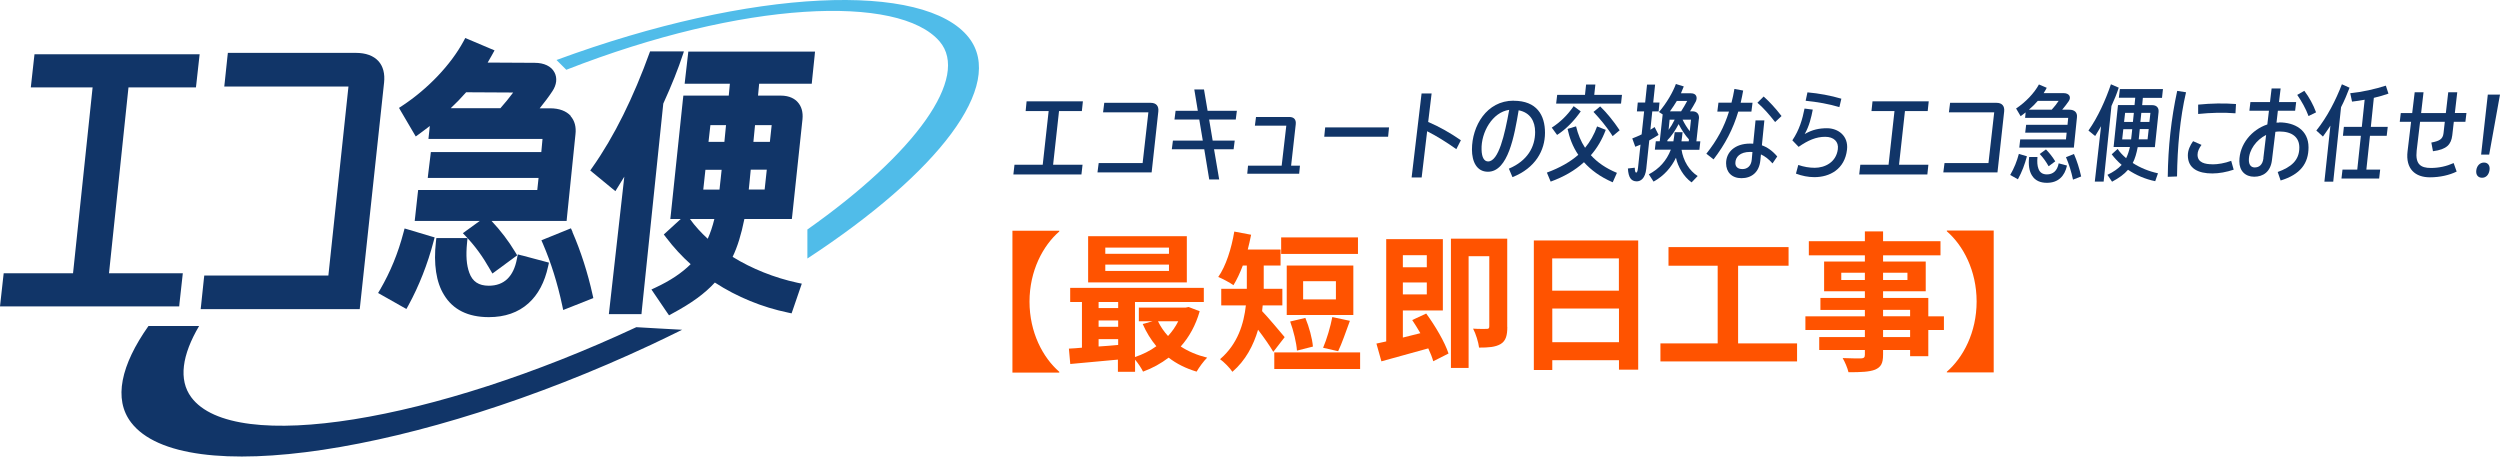 <?xml version="1.0" encoding="UTF-8"?> <svg xmlns="http://www.w3.org/2000/svg" id="_レイヤー_2" viewBox="0 0 291.28 53.19"><defs><style>.cls-1{fill:#50bce9;}.cls-2{fill:#113568;}.cls-3{fill:#ff5300;}</style></defs><g id="_レイヤー_6"><polygon class="cls-2" points="4.46 6.32 4.02 6.32 3.97 6.75 3.65 9.64 3.59 10.18 4.13 10.18 10.79 10.18 8.51 31.84 .86 31.84 .43 31.84 .38 32.27 .06 35.16 0 35.7 .54 35.7 20.44 35.7 20.88 35.7 20.92 35.27 21.24 32.38 21.3 31.84 20.76 31.84 12.7 31.84 14.97 10.18 22.4 10.18 22.83 10.18 22.88 9.75 23.2 6.86 23.26 6.32 22.72 6.32 4.46 6.32"></polygon><path class="cls-2" d="M41.46,6.16h-14.91l-.05.43-.31,2.95-.06.54h14.47l-2.34,22.02h-14.46l-.05.43-.31,2.95-.06.54h18.53l.05-.43,2.79-25.97c.11-1.03-.11-1.89-.65-2.49-.58-.64-1.47-.97-2.66-.97Z"></path><path class="cls-2" d="M66.71,27.03l-.19-.43-.44.18-2.54,1.03-.46.19.2.46c.91,2.11,1.68,4.56,2.22,7.1l.12.56.53-.21,2.6-1.03.38-.15-.09-.4c-.55-2.5-1.38-5.09-2.34-7.28Z"></path><path class="cls-2" d="M60.83,29.77l-.5-.13-.1.51c-.39,2.08-1.5,3.14-3.28,3.14-1.17,0-1.9-.48-2.27-1.51-.33-.91-.41-1.99-.26-3.51l.05-.53h-3.63l-.05.43c-.29,2.58.03,4.72.94,6.18,1.04,1.73,2.8,2.6,5.23,2.6,1.87,0,3.42-.54,4.61-1.61,1.12-1,1.89-2.45,2.29-4.29l.1-.45-.45-.12-2.66-.71Z"></path><path class="cls-2" d="M66.5,13.51c-.52-.58-1.35-.89-2.39-.89h-1.23c.53-.66,1.06-1.35,1.47-1.98.51-.75.6-1.56.25-2.21-.37-.71-1.21-1.11-2.3-1.11l-5.48-.03c.18-.3.35-.61.52-.91l.02-.04.26-.47-.5-.21-2.5-1.06-.41-.17-.21.39c-1.47,2.72-4.14,5.53-7.13,7.5l-.38.25.23.4,1.45,2.47.27.46.43-.31c.23-.16.45-.33.67-.5.17-.12.35-.26.54-.41l-.16,1.51h13.29l-.14,1.53h-12.87l-.05.43-.25,2.04-.06.54h12.91l-.15,1.41h-13.88l-.05.43-.29,2.63-.06.54h7.58l-1.53,1.11-.44.32.38.4c1.06,1.12,1.92,2.3,2.79,3.83l.27.47.44-.32,2.09-1.54.36-.26-.23-.38c-.78-1.3-1.69-2.49-2.76-3.63h8.75l.04-.43.99-9.66c.1-.85-.09-1.58-.56-2.11ZM58.31,12.61h-5.8c.62-.58,1.22-1.2,1.8-1.86l5.48.03c-.45.61-.95,1.22-1.49,1.83Z"></path><path class="cls-2" d="M47.62,26.76l-.48-.14-.13.48c-.63,2.4-1.52,4.57-2.71,6.62l-.25.42.43.24,2.44,1.38.43.24.24-.43c1.22-2.23,2.24-4.81,2.93-7.46l.12-.45-.45-.13-2.57-.77Z"></path><path class="cls-2" d="M80.2,6l-.05.43-.32,2.79-.06.54h5.27l-.13,1.38h-5.29l-.05.43-1.41,13.42-.06.53h1.21l-1.64,1.5-.33.3.27.35c.88,1.16,1.84,2.2,2.86,3.11-1.05,1.04-2.36,1.91-4.06,2.71l-.51.24.32.47,1.48,2.18.25.36.38-.21c2.24-1.2,3.79-2.33,4.96-3.61,2.58,1.68,5.52,2.88,8.52,3.5l.42.09.14-.4.87-2.54.18-.52-.53-.11c-2.64-.57-5.3-1.63-7.53-3.01.57-1.19,1-2.58,1.37-4.41h5.53l.05-.43,1.19-11.2c.08-.81-.11-1.5-.56-1.99-.31-.35-.91-.76-1.98-.76h-2.64l.13-1.38h6.13l.04-.43.29-2.79.05-.53h-14.74ZM82.46,27.82c-.8-.73-1.5-1.5-2.07-2.3h2.84c-.21.87-.47,1.63-.77,2.3ZM83.97,20.82l-.05.44c-.03.28-.06.56-.09.83h-1.89l.25-2.31h1.89l-.11,1.04ZM84.4,16.53h-1.85l.22-1.95h1.82l-.19,1.95ZM89.09,22.08h-1.85c0-.09.02-.19.03-.28.02-.26.05-.53.08-.79h0s.12-1.24.12-1.24h1.87l-.25,2.31ZM89.91,14.58l-.21,1.95h-1.92l.19-1.95h1.94Z"></path><path class="cls-2" d="M79.68,6l-.07.22c-.59,1.81-1.36,3.72-2.33,5.85l-2.5,24.09-.04.44h-3.8l.06-.54,1.74-15.48c-.24.39-.49.8-.75,1.22l-.29.47-.43-.35-2.15-1.77-.35-.29.26-.37c2.51-3.56,4.76-8.09,6.71-13.5h3.94Z"></path><path class="cls-2" d="M79.48,38.42c-1.19.59-2.39,1.17-3.62,1.75-27.18,12.72-54.57,16.89-60.58,9.06-2.09-2.72-1.19-6.7,2.02-11.25h5.9c-1.99,3.37-2.42,6.27-.92,8.3,4.98,6.73,28.27,2.86,51.86-8.16,1.78.09,3.55.22,5.33.3Z"></path><path class="cls-1" d="M112.87,4.37c-5.14-6.53-25.15-5.81-48.03,2.62l1.14,1.14C86.63.05,104.74-.68,109.47,4.82c3.56,4.15-2.72,12.98-15.4,21.92v3.38c15.25-9.98,23.16-20.2,18.8-25.75Z"></path><path class="cls-3" d="M119.95,35.14c0,3.59,1.56,6.53,3.47,8.18v.09h-5.46v-16.53h5.46v.09c-1.91,1.65-3.47,4.59-3.47,8.18Z"></path><path class="cls-3" d="M139.78,36.26c-.47,1.65-1.23,3.01-2.21,4.11.88.58,1.93,1.02,3.08,1.3-.4.39-.95,1.14-1.23,1.63-1.24-.37-2.33-.91-3.26-1.63-.89.68-1.89,1.23-2.98,1.63-.19-.4-.58-.98-.93-1.4v1.42h-2v-1.42c-2.01.19-4.01.37-5.55.51l-.16-1.79c.46-.03.98-.05,1.52-.11v-5.32h-1.37v-1.65h15.57v1.65h-8.02v6.41c.89-.3,1.75-.72,2.49-1.26-.63-.75-1.17-1.63-1.59-2.59l1.16-.32h-1.61v-1.59h5.45l.35-.07,1.28.49ZM138.28,32.9h-11.5v-5.38h11.5v5.38ZM128,35.19v.7h2.28v-.7h-2.28ZM128,38.08h2.28v-.74h-2.28v.74ZM128,40.37c.74-.05,1.51-.1,2.28-.18v-.68h-2.28v.86ZM136.2,28.85h-7.42v.72h7.42v-.72ZM136.2,30.83h-7.42v.74h7.42v-.74ZM134.92,37.43c.3.63.7,1.21,1.17,1.72.47-.51.88-1.09,1.19-1.72h-2.36Z"></path><path class="cls-3" d="M148.35,40.99c-.4-.7-1.12-1.72-1.77-2.57-.53,1.8-1.44,3.57-2.99,4.9-.28-.44-1.05-1.21-1.44-1.47,2.07-1.77,2.77-4.13,3.01-6.27h-2.87v-1.93h2.98v-2.71h-.47c-.33.88-.7,1.66-1.09,2.29-.4-.3-1.3-.77-1.77-.96.89-1.26,1.54-3.31,1.87-5.29l1.96.37c-.11.58-.25,1.16-.39,1.72h3.82v1.87h-1.96v2.71h2.17v1.93h-2.29c-.02.23-.04.44-.07.67.7.72,2.24,2.57,2.63,3.03l-1.33,1.72ZM158.47,41.06v1.93h-10v-1.93h10ZM158.22,29.59h-8.95v-1.93h8.95v1.93ZM157.68,36.7h-7.76v-5.76h7.76v5.76ZM151.11,40.86c-.05-.89-.4-2.33-.79-3.4l1.77-.42c.44,1.05.81,2.42.88,3.34l-1.86.47ZM155.65,32.76h-3.82v2.12h3.82v-2.12ZM154.16,40.51c.42-.96.86-2.47,1.07-3.57l2.05.44c-.47,1.28-.95,2.68-1.37,3.54l-1.75-.4Z"></path><path class="cls-3" d="M190.87,28.01v15.06h-2.24v-1.1h-7.77v1.14h-2.15v-15.09h12.17ZM180.85,30.11v3.76h7.77v-3.76h-7.77ZM188.63,39.87v-3.92h-7.77v3.92h7.77Z"></path><path class="cls-3" d="M209.38,40.01v2.1h-15.92v-2.1h6.67v-9.05h-5.73v-2.17h13.99v2.17h-5.88v9.05h6.86Z"></path><path class="cls-3" d="M226.49,38.45h-1.82v3.05h-2.12v-.72h-3.15v.54c0,1.03-.25,1.45-.93,1.75-.67.26-1.61.3-3.1.3-.11-.49-.42-1.21-.68-1.65.84.04,1.87.04,2.15.04.33-.02.44-.12.44-.44v-.54h-5.32v-1.51h5.32v-.82h-6.93v-1.59h6.93v-.75h-5.18v-1.4h5.18v-.77h-4.75v-3.47h4.75v-.72h-6.53v-1.65h6.53v-1.14h2.12v1.14h6.69v1.65h-6.69v.72h4.97v3.47h-4.97v.77h5.27v2.15h1.82v1.59ZM217.28,32.62v-.84h-2.75v.84h2.75ZM219.4,31.78v.84h2.84v-.84h-2.84ZM219.4,36.85h3.15v-.75h-3.15v.75ZM222.55,38.45h-3.15v.82h3.15v-.82Z"></path><path class="cls-3" d="M226.83,43.4v-.09c1.91-1.65,3.47-4.59,3.47-8.18s-1.56-6.53-3.47-8.18v-.09h5.46v16.53h-5.46Z"></path><polygon class="cls-2" points="126.05 12.94 126.17 11.81 119.61 11.81 119.5 12.94 122.18 12.94 121.49 19.19 118.2 19.19 118.07 20.33 126 20.33 126.13 19.19 122.7 19.19 123.39 12.94 126.05 12.94"></polygon><path class="cls-2" d="M134.06,11.98h-5.4l-.14,1.11h5.28l-.67,5.91h-5.12l-.14,1.09h6.31l.78-7.1c.07-.65-.26-1.01-.89-1.01Z"></path><polygon class="cls-2" points="140.28 10.42 139.15 10.42 139.56 12.91 136.97 12.91 136.84 13.93 139.73 13.93 140.14 16.38 136.66 16.38 136.53 17.39 140.31 17.39 140.89 20.91 142.05 20.91 141.45 17.39 143.73 17.39 143.86 16.38 141.29 16.38 140.88 13.93 143.98 13.93 144.11 12.91 140.7 12.91 140.28 10.42"></polygon><path class="cls-2" d="M150.97,14.47c.06-.55-.22-.84-.75-.84h-3.88l-.13,1.01h3.66l-.54,4.66h-3.92l-.09.94h6.05l.09-.94h-1.03l.54-4.82Z"></path><polygon class="cls-2" points="154.29 15.93 161.73 15.93 161.84 14.84 154.4 14.84 154.29 15.93"></polygon><path class="cls-2" d="M166.8,10.89h-1.17l-1.16,9.79h1.17l.64-5.39c1.09.55,2.29,1.3,3.4,2.09l.53-1.04c-1.23-.85-2.53-1.59-3.81-2.13l.4-3.32Z"></path><path class="cls-2" d="M176.35,11.73c-3.15,0-4.85,2.96-4.85,5.69,0,1.4.55,2.59,1.86,2.59,2.35,0,3.08-4.18,3.58-7.16,1.35.26,1.92,1.28,1.92,2.53,0,1.75-.9,3.36-3.06,4.27l.42.99c2.68-1.06,3.79-3.12,3.79-5.17s-.95-3.73-3.65-3.73ZM173.38,18.81c-.43,0-.74-.42-.76-1.39-.06-2.01,1.27-4.35,3.22-4.62-.53,2.92-1.23,6.01-2.46,6.01Z"></path><path class="cls-2" d="M185.66,13.04c.65.69,1.56,1.74,2.23,2.82l.82-.68c-.73-1.1-1.54-2.08-2.27-2.78l-.78.64Z"></path><polygon class="cls-2" points="185.88 9.85 184.8 9.85 184.67 11.05 181.43 11.05 181.31 12.07 188.87 12.07 188.98 11.05 185.75 11.05 185.88 9.85"></polygon><path class="cls-2" d="M184.18,12.98l-.83-.61c-.71,1.03-1.54,1.85-2.55,2.5l.62.85c1.09-.7,2-1.67,2.76-2.75Z"></path><path class="cls-2" d="M185.35,18.09c.73-.83,1.31-1.81,1.74-2.96l-1.01-.4c-.34.95-.81,1.78-1.4,2.49-.49-.74-.83-1.58-1.05-2.5l-.99.3c.21.99.58,2.04,1.25,3.02-.95.83-2.15,1.51-3.66,2.07l.44,1.05c1.52-.55,2.82-1.29,3.88-2.26.8.89,1.87,1.7,3.35,2.34l.49-1.1c-1.29-.53-2.28-1.22-3.04-2.06Z"></path><path class="cls-2" d="M204.06,13.01l.13-1.04h-1.38c.11-.46.2-.92.29-1.42l-1.02-.19c-.09.56-.21,1.09-.34,1.6h-1.52l-.13,1.04h1.36c-.56,1.8-1.38,3.33-2.64,4.91l.84.66c1.37-1.79,2.27-3.53,2.88-5.57h1.53Z"></path><path class="cls-2" d="M205.28,16.94l.29-2.91h-1.03l-.27,2.71c-.12-.01-.23-.01-.36-.01-1.77,0-2.8.99-2.8,2.29,0,1.04.67,1.74,1.79,1.74,1.18,0,2.06-.69,2.2-2.06l.07-.71c.46.21.91.55,1.35,1.05l.55-.81c-.58-.68-1.17-1.08-1.79-1.3ZM204.1,18.6c-.07.78-.56,1.1-1.08,1.1s-.83-.25-.83-.7c0-.7.54-1.3,1.72-1.3.09,0,.19,0,.27.01l-.08.89Z"></path><path class="cls-2" d="M205.49,11.24l-.73.73c.68.58,1.37,1.36,2.06,2.25l.75-.7c-.71-.92-1.4-1.67-2.08-2.27Z"></path><path class="cls-2" d="M212.87,14.94c-.89,0-1.72.16-2.6.68.54-.96.76-1.93.94-2.85l-.96-.12c-.25,1.26-.6,2.48-1.42,3.7l.73.76c1.11-.77,2.04-1.17,3.1-1.17.99,0,1.59.56,1.47,1.45-.2,1.53-1.52,2.16-2.69,2.16-.64,0-1.27-.11-1.92-.33l-.27,1.01c.69.26,1.42.41,2.15.41,1.78,0,3.54-.92,3.8-3.21.18-1.6-1.03-2.49-2.34-2.49Z"></path><path class="cls-2" d="M214.54,11.5c-1.24-.37-2.61-.62-3.95-.74l-.21.98c1.38.14,2.69.37,3.93.74l.23-.98Z"></path><polygon class="cls-2" points="224.6 12.94 224.72 11.81 218.17 11.81 218.05 12.94 220.73 12.94 220.04 19.19 216.75 19.19 216.62 20.33 224.56 20.33 224.68 19.19 221.26 19.19 221.95 12.94 224.6 12.94"></polygon><path class="cls-2" d="M232.61,11.98h-5.4l-.14,1.11h5.28l-.67,5.91h-5.12l-.14,1.09h6.31l.78-7.1c.07-.65-.26-1.01-.89-1.01Z"></path><path class="cls-2" d="M240.71,18.31c.34.78.62,1.68.82,2.62l.95-.37c-.2-.91-.5-1.85-.84-2.62l-.92.37Z"></path><path class="cls-2" d="M234.22,20.39l.89.5c.47-.85.82-1.79,1.05-2.68l-.94-.28c-.22.84-.54,1.65-1.01,2.46Z"></path><path class="cls-2" d="M238.49,20.32c-.47,0-.82-.19-.99-.67-.13-.35-.16-.77-.11-1.36h-.97c-.11.92.01,1.65.32,2.14.37.62.99.87,1.75.87,1.31,0,2.07-.77,2.34-2.01l-.97-.26c-.16.87-.66,1.29-1.37,1.29Z"></path><path class="cls-2" d="M236.01,13.11l-.06.62h5.02l-.08.81h-4.82l-.11.92h4.83l-.08.78h-5.33l-.11.96h6.36l.36-3.52c.07-.6-.3-.9-.9-.9h-.82c.28-.34.56-.69.76-.99.32-.47.08-.94-.6-.94h-2.32c.13-.2.25-.41.36-.62l-.91-.39c-.55,1.02-1.56,2.07-2.66,2.8l.53.9c.2-.14.39-.29.56-.43ZM237.44,11.75h2.42c-.23.35-.5.69-.81,1.03h-2.66c.39-.33.73-.67,1.04-1.03Z"></path><path class="cls-2" d="M238.7,19.36l.76-.56c-.32-.53-.68-.98-1.08-1.39l-.73.53c.39.41.71.85,1.04,1.43Z"></path><path class="cls-2" d="M246.87,10.22l-.92-.4c-.63,1.84-1.5,3.8-2.62,5.39l.78.64c.23-.37.47-.76.69-1.15l-.73,6.46h1.03l.91-8.81c.33-.71.62-1.43.85-2.14Z"></path><path class="cls-2" d="M246.86,11.39h1.92l-.08.85h-1.93l-.51,4.89h1.9c-.11.49-.25.92-.44,1.3-.39-.33-.73-.69-.99-1.08l-.69.63c.33.43.71.85,1.16,1.23-.41.44-.94.82-1.66,1.16l.54.8c.81-.43,1.42-.87,1.86-1.39.94.63,2.02,1.1,3.17,1.33l.32-.92c-1.04-.22-2.07-.64-2.94-1.2.27-.51.44-1.12.58-1.85h2l.43-4.08c.05-.46-.19-.81-.75-.81h-1.16l.08-.85h2.23l.11-1.02h-5.02l-.12,1.02ZM248.37,15.62c-.02.21-.05.42-.07.62h-1.04l.13-1.19h1.04l-.06.57ZM248.51,14.21h-1.03l.12-1.06h1.02l-.11,1.06ZM249.49,13.15h1.06l-.12,1.06h-1.05l.11-1.06ZM249.25,15.65l.06-.61h1.04l-.13,1.19h-1.03c.02-.19.04-.39.06-.58Z"></path><path class="cls-2" d="M256.11,12.19v1.09c1.45-.15,2.96-.19,4.35-.08l.06-1.08c-1.38-.11-2.9-.08-4.41.07Z"></path><path class="cls-2" d="M252.57,20.6l1.08-.04c.04-3.37.35-6.83,1.05-9.81l-1.03-.16c-.7,3.22-1.06,6.55-1.1,10.01Z"></path><path class="cls-2" d="M257.77,19.14c-.84,0-1.73-.18-1.73-1.11,0-.4.18-.75.46-1.15l-.98-.43c-.35.49-.61,1.04-.61,1.65,0,1.56,1.24,2.11,2.85,2.11.78,0,1.66-.16,2.49-.44l-.29-1.03c-.76.28-1.54.41-2.19.41Z"></path><path class="cls-2" d="M265.56,14.28c-.11,0-.21,0-.32.01l.16-1.39h2.01l.12-1.01h-2l.19-1.58h-1.05l-.19,1.58h-2.28l-.12,1.01h2.28l-.19,1.6c-1.81.6-3.26,2.3-3.26,4.3,0,1.11.69,1.79,1.73,1.79s1.91-.57,2.07-1.94l.4-3.29c.15-.02.3-.04.46-.04,1.5,0,2.33.68,2.33,1.87,0,1.49-.95,2.28-2.52,2.85l.34.99c2.32-.7,3.25-2.02,3.25-3.86,0-2.02-1.59-2.91-3.42-2.91ZM263.72,18.41c-.09.84-.55,1.1-1.02,1.1-.39,0-.68-.27-.68-.85,0-1.2.87-2.36,2.01-2.94l-.32,2.69Z"></path><path class="cls-2" d="M267.65,11.05c.51.73,1.02,1.64,1.32,2.47l.88-.43c-.32-.88-.81-1.77-1.37-2.51l-.83.48Z"></path><path class="cls-2" d="M278.28,10.9l-.3-.92c-1.3.41-2.69.73-4.15.88l.21.98c.49-.06.99-.13,1.47-.22l-.33,3.16h-2.09l-.11,1.04h2.09l-.42,3.94h-1.72l-.12,1.04h4.39l.12-1.04h-1.61l.42-3.94h1.95l.12-1.04h-1.97l.35-3.38c.6-.14,1.16-.3,1.7-.49Z"></path><path class="cls-2" d="M272.86,9.82c-.71,1.84-1.7,3.8-2.98,5.39l.77.7c.3-.42.6-.85.87-1.27l-.7,6.53h1.03l.91-8.68c.39-.76.71-1.52.99-2.27l-.89-.4Z"></path><path class="cls-2" d="M286.29,10.75h-1.04l-.28,2.42h-2.88l.28-2.42h-1.03l-.29,2.42h-1.33l-.12,1.02h1.32l-.41,3.43c-.25,2.07.9,3.04,2.6,3.04,1.18,0,2.29-.26,3.12-.67l-.35-.99c-.83.37-1.71.57-2.66.57-1.19,0-1.82-.44-1.65-2.01l.4-3.37h2.88l-.15,1.33c-.08.71-.49.91-1.42,1.09l.19,1.01c1.63-.21,2.12-.8,2.25-1.86l.18-1.57h1.35l.12-1.02h-1.35l.28-2.42Z"></path><path class="cls-2" d="M289.41,18.94c-.44,0-.81.33-.89.88-.08.56.21.89.67.89s.78-.33.87-.89c.08-.55-.2-.88-.64-.88Z"></path><polygon class="cls-2" points="291.28 11.02 289.86 11.02 289.08 18.01 290.02 18.01 291.28 11.02"></polygon><path class="cls-2" d="M197.95,13.83c.05-.53-.24-.86-.75-.86h-.29c.26-.4.49-.81.67-1.14.22-.46.09-.96-.56-.96h-1.17c.12-.27.23-.54.33-.8l-.92-.28c-.33.91-1.06,2.21-1.97,3.26l.43.28-.34,3.13h-.46l-.11.98h1.86c-.49,1.28-1.35,2.23-2.56,2.87l.55.85c1.24-.68,2.07-1.67,2.61-2.78.21,1.01.88,2.2,1.82,2.87l.71-.74c-.98-.62-1.68-1.77-1.88-3.06h2.08l.11-.98h-.46l.29-2.64ZM195.37,11.76h1.21c-.22.42-.46.82-.71,1.21h-1.3c.29-.4.56-.81.8-1.21ZM194.53,13.94h.59c-.21.44-.45.84-.71,1.19l.12-1.19ZM196.75,16.47h-.84c.05-.25.1-.82.13-1.07h-.92c-.04.25-.09.83-.15,1.07h-.7v-.13c.5-.5.95-1.19,1.31-1.88.33.64.75,1.29,1.2,1.78l-.02.23ZM196.88,15.29c-.32-.4-.59-.84-.84-1.35h.98l-.14,1.35Z"></path><path class="cls-2" d="M193.24,15.71l-.46-.91c-.16.1-.33.21-.49.32l.22-2.14h.74l.1-1.03h-.73l.22-2.09h-.94l-.22,2.09h-.86l-.1,1.03h.84l-.29,2.68c-.36.18-.73.33-1.09.47l.35.97c.21-.08.41-.16.61-.25l-.29,2.69c-.05.46-.13.58-.22.57-.08,0-.15-.13-.16-.57l-.8.09c.06,1.08.39,1.47.99,1.5.49.02,1.03-.33,1.15-1.47l.35-3.3c.36-.2.73-.41,1.08-.64Z"></path><path class="cls-3" d="M166.17,36.53c1.05,1.43,2.18,3.35,2.6,4.66l-1.78.9c-.12-.44-.32-.95-.58-1.5-1.92.54-3.91,1.09-5.46,1.51l-.58-2.07c.34-.07.73-.15,1.14-.25v-11.92h6.6v8.31h-4.66v3.16l2.04-.51c-.31-.53-.63-1.05-.95-1.53l1.63-.76ZM163.45,29.73v1.41h2.79v-1.41h-2.79ZM166.24,34.3v-1.39h-2.79v1.39h2.79ZM175.62,38.09c0,.95-.15,1.61-.77,1.99-.63.37-1.43.42-2.52.42-.07-.61-.39-1.65-.7-2.21.66.05,1.36.03,1.6.03.22,0,.29-.08.29-.31v-8.16h-2.41v13.02h-2.06v-15.06h6.56v10.27Z"></path></g></svg> 